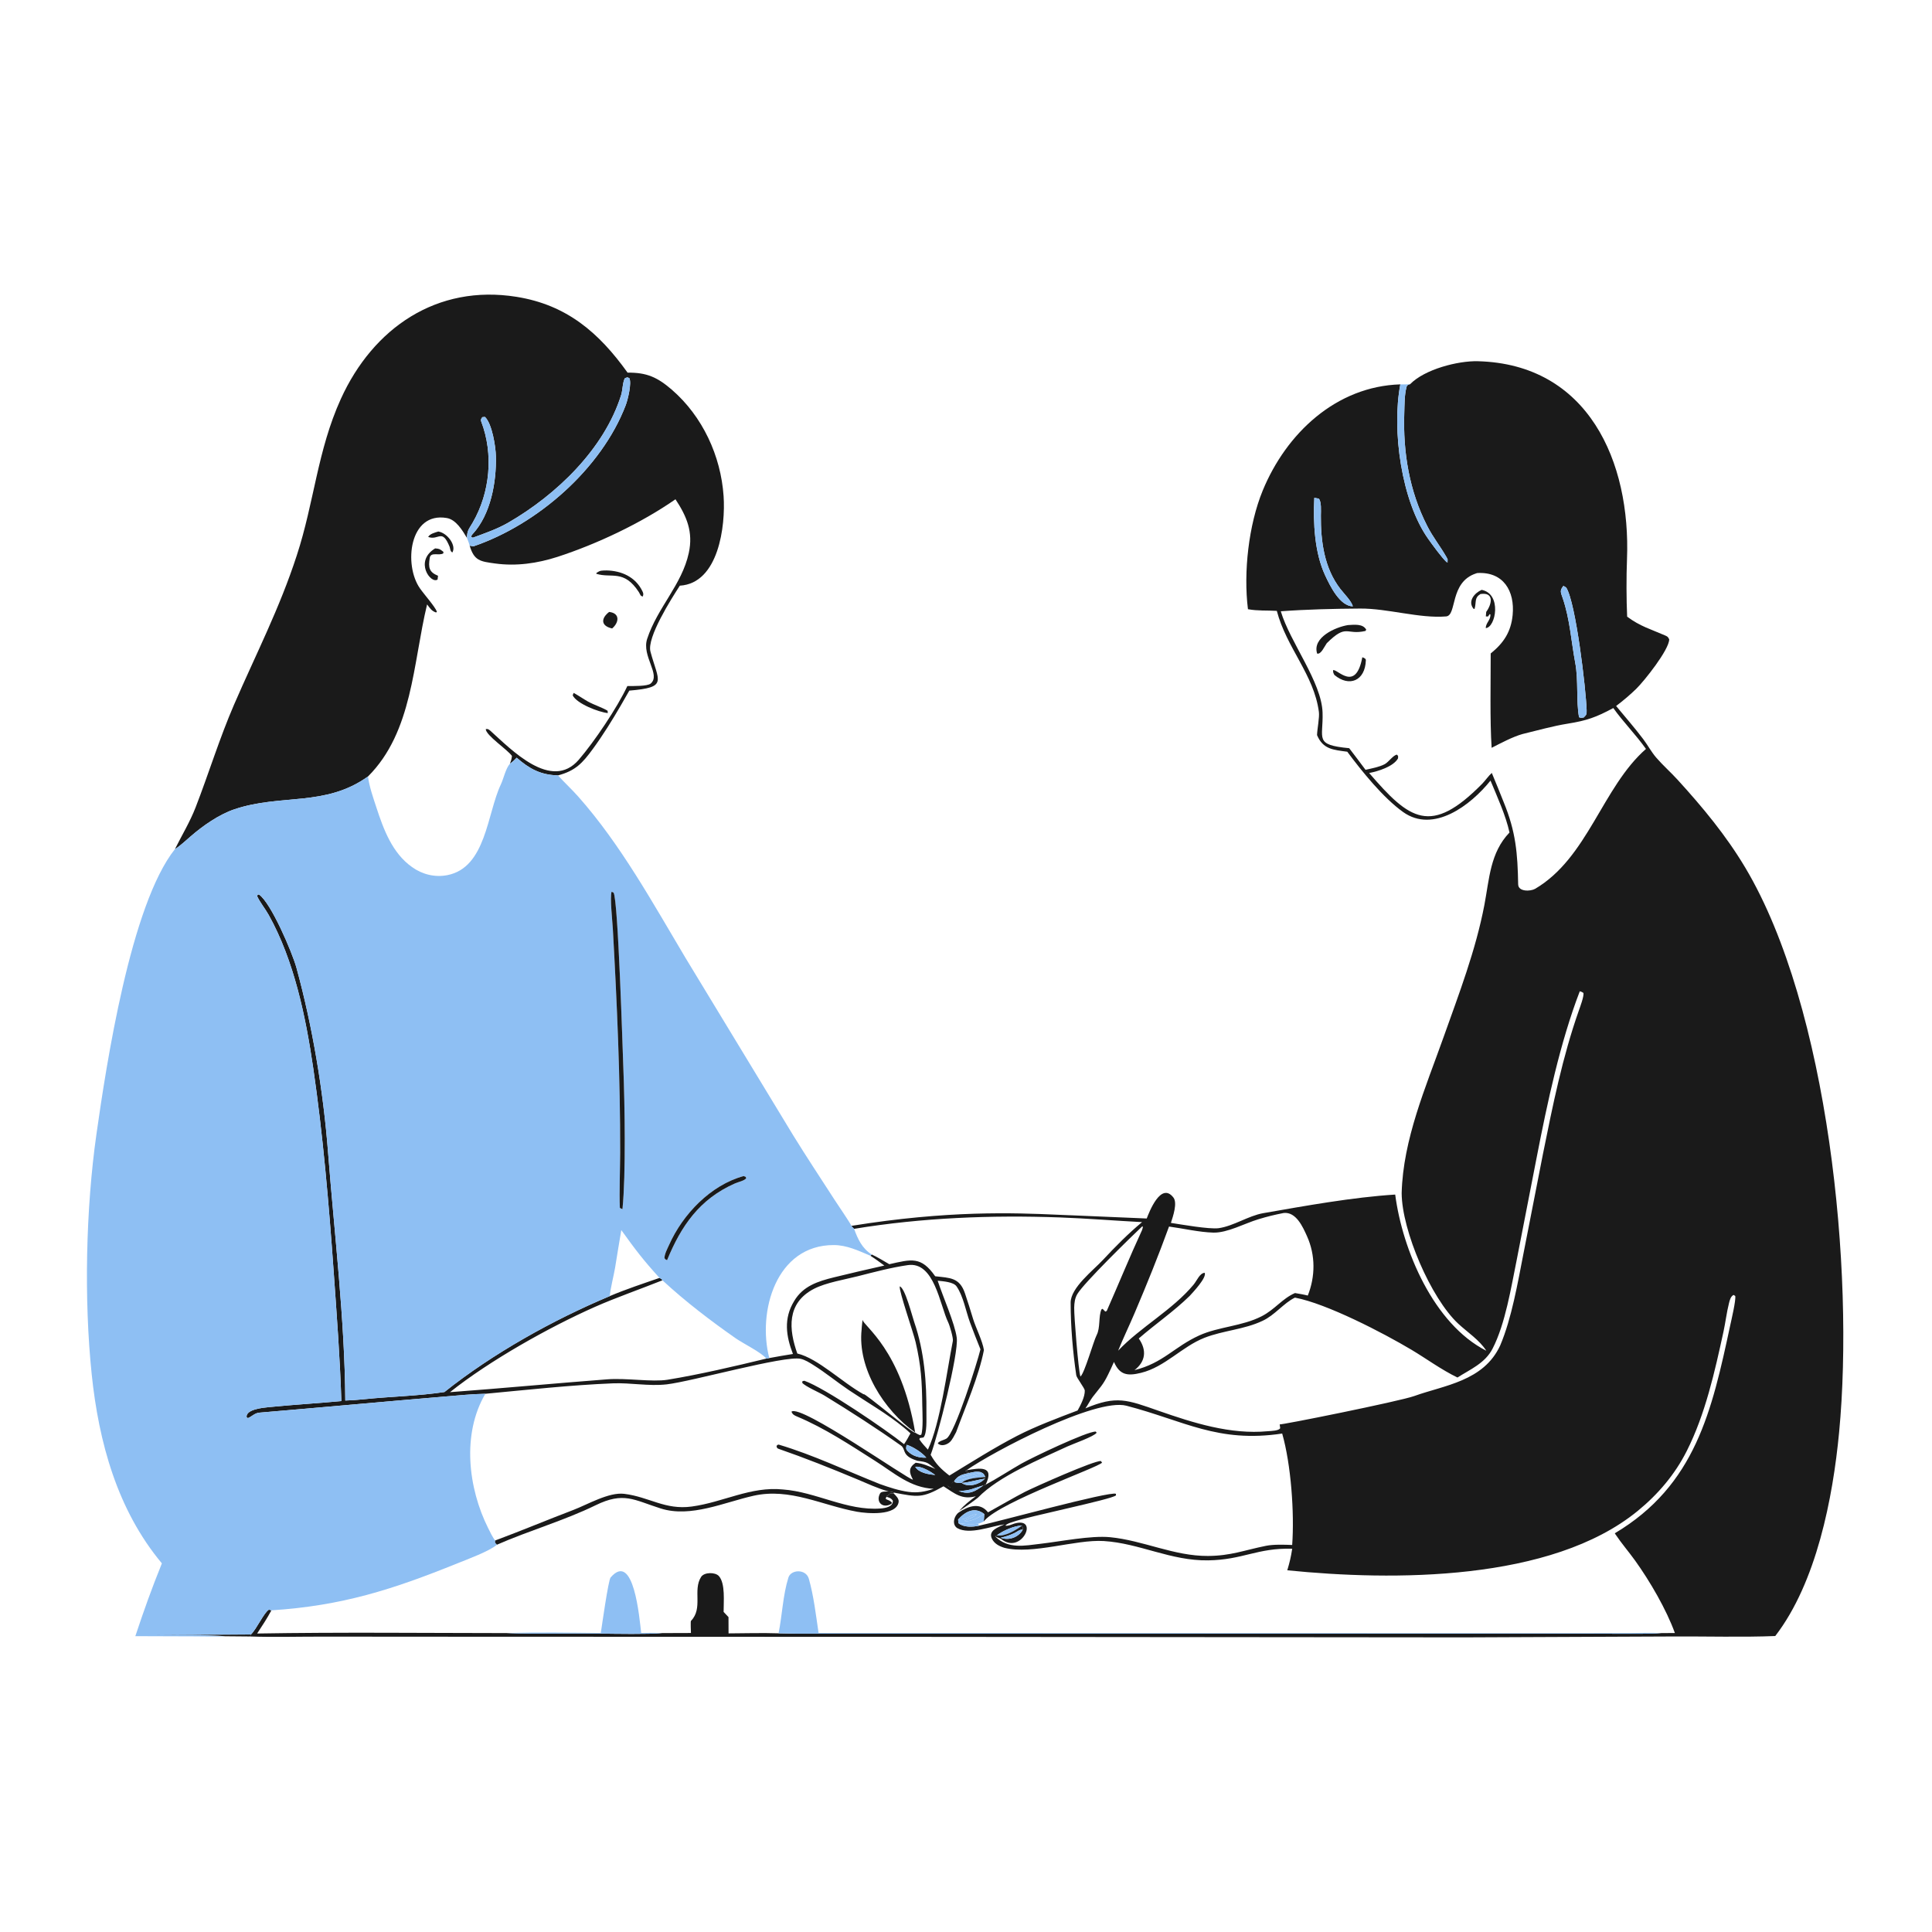 <?xml version="1.0" encoding="UTF-8"?> <svg xmlns="http://www.w3.org/2000/svg" width="800" height="800" viewBox="0 0 800 800" fill="none"><path d="M193.365 222.76C191.395 219.463 188.79 215.152 184.994 214.499C169.393 211.815 167.109 233.986 173.893 243.631C175.929 246.527 180.009 251.017 180.919 253.276L180.566 253.63C178.626 252.913 178.157 251.971 176.848 250.279C170.95 274.71 170.912 302.994 152.377 321.522C134.63 334.216 116.48 328.599 97.124 335.086C90.694 337.241 83.97 341.942 78.915 346.35C77.321 347.74 74.125 350.646 72.45 351.584C75.3 345.882 78.694 340.26 81.004 334.301C86.414 320.348 90.942 305.564 96.9 291.812C106.061 270.663 115.71 252.064 122.881 230.016C130.095 208.027 131.445 186.517 141.122 165.213C154.477 135.81 180.915 117.631 213.872 122.909C234.643 126.235 247.948 137.668 259.871 154.308C267.758 154.214 272.206 156.197 278.204 161.38C290.915 172.404 298.491 188.757 299.627 205.449C300.466 217.777 297.582 241.56 281.498 242.515C278.023 247.884 267.783 263.976 269.337 269.803C272.672 282.301 276.756 284.602 260.58 285.971L257.066 292.101C253.47 298.277 249.744 304.295 245.529 310.066C241.19 316.008 238.284 319.166 231.048 321.078C223.795 320.873 219.243 318.365 213.937 313.758C212.831 314.937 212.462 315.276 211.158 316.226C211.643 314.848 211.83 314.448 211.987 313.02C210.078 310.325 201.259 304.563 201.14 301.922C201.893 301.703 202.382 302.024 203.007 302.559C211.627 310.285 228.273 327.805 239.668 314.582C246.104 307.114 255.599 293.013 259.774 284.079C262.061 284.059 268.078 284.222 269.447 283.041C273.738 279.339 265.618 271.744 267.982 264.521C272.209 251.606 282.374 242.138 285.218 228.948C287.088 220.271 284.399 213.859 279.7 206.741C265.586 216.568 247.234 225.254 230.861 230.58C222.452 233.28 213.783 234.534 204.987 233.323C198.847 232.477 196.345 232.215 194.478 225.95L196.044 226.223C222.457 217.232 249.047 194.144 259.113 167.739C259.962 165.508 261.631 158.671 260.605 156.605C259.534 156.116 260.112 156.208 258.794 156.565C257.814 158.075 257.859 161.468 257.206 163.555C250.201 185.958 230.337 204.944 210.437 216.436C205.795 219.117 200.642 220.852 195.794 222.653C195.54 222.593 195.326 222.418 195.099 222.29C195.363 221.532 195.219 221.677 195.705 221.151C203.212 213.02 205.583 199.662 205.343 188.962C205.253 184.938 203.776 175.45 200.811 172.639L199.73 172.736C199.33 173.223 198.965 173.765 199.25 174.506C204.433 188.008 202.951 203.936 195.733 216.401C194.176 219.089 193.403 219.59 193.365 222.76Z" fill="#1A1A1A"></path><path d="M516.754 252.262C514.827 236.947 517.043 217.305 522.837 203.193C532.586 179.45 553.232 159.978 579.846 159.159C576.214 178.11 580.316 207.636 591.477 223.251C593.166 225.615 596.973 230.892 599.061 232.81L599.41 232.804L599.592 232.425L599.183 232.856C599.548 231.767 599.648 231.909 598.901 230.597C596.28 225.995 593.374 222.533 590.962 217.754C583.554 203.279 580.934 187.283 581.477 171.139C581.598 167.531 581.505 163.692 582.431 160.177C582.64 159.385 583.107 159.317 583.889 159.091C589.924 152.892 603.732 149.36 611.941 149.574C657.694 150.768 675.307 191.182 673.701 231.638C673.414 238.862 673.441 248.194 673.768 255.34C679.14 259.367 683.601 260.549 689.663 263.201C690.705 263.657 690.741 263.932 691.183 264.731C691.171 269.017 680.892 281.938 677.565 285.194C675.117 287.591 672.006 290.238 669.198 292.334C672.96 296.884 676.894 301.378 680.447 306.09C682.301 308.548 683.785 311.367 685.786 313.688C688.547 316.891 691.771 319.717 694.625 322.845C705.057 334.285 714.761 345.983 722.7 359.305C757.171 417.157 767.909 526.235 761.538 593.092C758.946 620.297 752.179 655.261 735.094 677.445C721.75 677.986 706.21 677.551 692.682 677.63L606.314 678L384.898 677.791L193.954 677.734L133.248 677.693C123.844 677.678 112.816 677.97 103.542 677.631L103.904 676.815C106.311 674.47 109.288 667.739 111.362 666.516L112.388 666.806C110.49 670.326 108.661 673.08 106.471 676.401C140.677 675.821 175.594 676.201 209.842 676.23C222.232 676.722 236.013 676.281 248.576 676.439C254.49 676.513 268.621 676.772 274.157 676.229L286.104 676.187C286.076 675.458 285.912 671.377 286.113 671.176C291.23 665.937 286.788 658.5 290.302 652.984C291.6 650.946 296.173 650.927 297.687 652.63C300.416 655.698 299.607 663.386 299.634 667.461C300.312 668.205 300.953 668.882 301.654 669.603L301.677 676.348C308.32 676.311 315.803 676.103 322.381 676.327C331.152 676.63 340.882 676.417 349.712 676.406L393.75 676.453L542.978 676.475L637.919 676.468L669.855 676.493C675.035 676.485 682.963 676.637 687.935 676.227L693.532 676.199C690.029 666.465 683.135 654.657 677.083 646.23C674.449 642.561 671.427 639.086 668.913 635.315L668.645 634.906C702.079 615.007 708.867 584.116 716.454 548.769C716.937 546.519 718.876 538.346 718.522 536.628L717.824 536.197C716.612 536.857 716.272 538.308 715.946 539.584C714.965 543.426 714.511 547.499 713.663 551.393C710.06 567.934 706.143 585.57 698.471 600.782C693.544 610.551 686.582 618.744 678.132 625.652C642.267 654.972 576.609 654.638 533.037 650.223C534.041 646.845 534.542 644.741 535.076 641.294C520.554 640.898 514.718 645.894 500.279 646.112C484.778 646.347 471.9 639.037 457.082 638.111C445.294 637.375 427.485 643.849 415.903 640.918C413.775 640.291 411.669 639.165 410.711 637.108C409.12 633.692 413.37 632.408 415.958 631.176C410.419 631.934 401.525 635.655 396.383 632.76C393.971 631.207 395.142 627.517 397.048 626.244C401.094 623.542 405.796 621.993 409.123 626.227C413.003 624.117 420.71 619.615 424.418 617.744C428.49 615.69 453.145 604.697 455.859 604.988L456.344 605.641C454.825 607.625 414.631 621.756 407.716 629.581L407.345 630.006L407.581 626.947C403.659 623.805 399.751 625.832 396.742 629.196L396.847 630.689C399.066 632.525 402.688 632.343 405.379 631.76C412.587 630.3 459.596 617.359 462.08 618.551L462.099 619.213C460.043 620.979 425.828 627.862 419.33 630.219C418.139 630.634 417.155 630.833 416.282 631.713C417.306 632.001 418.806 631.296 419.908 630.914C430.654 627.67 422.913 644.243 414.428 637.163L414.423 636.741C417.676 638.046 421.809 636.571 423.503 633.427C423.686 632.778 423.446 632.572 423.185 631.692C420.071 631.732 415.193 633.856 412.803 635.738L412.093 636.227C417.513 641.57 424.324 640.004 430.977 639.235C439.082 638.299 451.766 635.758 459.634 636.52C473.427 637.854 486.12 644.377 500.218 644.287C509.727 644.226 515.164 641.908 524.282 640.078C527.373 639.457 531.93 639.617 535.062 639.744C536.023 626.479 534.594 606.389 530.925 593.6C504.167 597.612 490.331 588.29 466.412 582.076C453.628 578.755 410.914 601.246 400.199 608.801L399.737 609.087C400.424 609.513 400.622 609.6 401.372 609.913C399.376 610.394 398.078 610.523 396.446 611.757C395.945 612.27 395.582 612.568 395.206 613.153C393.752 614.726 394.51 614.262 392.152 614.733C392.602 615.507 392.307 615.193 393.025 615.687C394.723 616.205 395.004 616.028 396.24 616.319L397.051 617.414C401.39 619.062 403.741 617.593 407.163 615.094L408.137 614.766C412.582 612.41 418.91 608.34 422.901 606.072C427.264 603.59 450.251 592.606 453.733 592.793L454.094 593.257C453.052 594.832 444.199 597.92 442.063 598.916C430.706 604.213 413.656 611.153 404.92 620.179C402.767 621.876 399.384 624.233 397.129 625.663C399.547 622.948 401.139 621.777 404.081 619.554C398.291 621.148 395.311 618.4 390.686 615.447C381.881 620.412 380.039 619.95 370.115 618.046C369.16 617.612 368.984 617.694 367.922 617.579C363.562 616.386 358.958 614.224 354.76 612.469C344.038 607.987 333.293 603.698 322.321 599.902C321.658 599.672 321.632 599.23 321.547 598.694C321.946 598.369 322.08 598.07 322.572 598.217C336.864 602.491 350.452 609.005 364.304 614.508C368.151 615.871 372.106 617.194 376.163 617.748C379.977 618.268 383.089 617.661 386.622 616.482C376.92 616.023 370.357 610.003 362.531 605.025C352.139 598.415 341.449 591.321 330.056 586.56C328.881 586.068 328.177 585.705 327.732 584.552C331.435 581.212 376.471 612.967 378.038 612.692C376.454 609.725 376.081 607.805 379.148 605.694C382.207 605.974 384.481 607.082 387.295 608.25C384 605.604 384.177 605.44 379.873 604.886C377.786 604.188 375.409 603.319 374.571 601.123C374.246 600.272 373.97 599.212 373.176 598.65C362.859 591.342 352.187 584.489 341.404 577.884C339.296 576.591 333.545 574.152 332.178 572.593L332.28 571.911L333.063 571.744C341.56 574.698 366.924 592.052 374.35 598.004C375.459 596.378 376.082 595.221 376.993 593.511C376.137 592.684 375.222 591.917 374.303 591.158C367.298 585.37 359.159 580.759 351.614 575.693C346.575 572.31 341.856 568.381 336.714 565.175C335.204 564.234 333.31 563.045 331.571 562.659C324.888 561.178 286.45 572.06 276.032 573.239C268.627 574.078 261.176 572.51 253.73 572.813C236.208 573.529 218.452 575.495 200.981 577.133C195.458 577.234 189.328 577.85 183.794 578.314C158.335 580.448 132.89 582.803 107.431 584.948C105.427 585.117 104.452 586.464 102.63 587.224L102.095 586.741C101.869 583.532 109.035 582.889 111.425 582.652C121.388 581.661 131.379 581.084 141.349 580.155C140.797 562.538 139.428 544.366 138.178 526.718C136.2 498.784 133.751 469.972 129.701 442.268C126.58 420.923 121.82 397.845 111.292 378.91C109.806 376.236 107.798 373.892 106.469 371.078L106.721 370.437L107.252 370.405C112.194 373.77 120.995 394.328 122.75 400.72C129.417 424.999 133.885 451.942 135.827 477.006C138.443 510.755 142.759 546.154 142.979 579.932C145.501 579.862 148.296 579.646 150.808 579.386C161.709 578.259 173.231 578.048 184.026 576.41C204.085 560.434 228.913 546.586 252.498 536.686C258.938 533.934 266.463 531.448 273.089 529.16C273.87 529.639 273.836 529.467 274.297 530.144C265.41 533.7 254.919 537.359 246.368 541.147C227.34 549.577 202.712 563.409 186.33 576.467C208.063 574.865 229.777 572.796 251.514 571.144C259.395 570.545 270.065 572.344 276.382 571.322C289.414 569.213 304.429 565.694 317.319 562.569L318.54 562.344C321.834 561.732 325.035 561.176 328.344 560.653C325.459 553.233 324.424 545.949 328.834 538.749C332.519 532.496 338.69 530.564 345.288 528.926C352.218 527.205 359.198 525.624 366.181 524.039C364.218 522.587 362.472 521.287 360.408 519.974L360.986 519.464C363.447 520.615 365.887 522.107 368.243 523.483C377.4 521.424 381.392 520.099 387.241 528.472C393.352 529.169 397.36 528.957 399.58 535.569C400.768 539.107 401.751 542.189 402.929 546.117C404.004 549.696 406.819 555.153 407.421 559.02C405.321 569.878 399.783 582.503 395.898 593.052C395.243 594.263 394.318 596.229 393.285 597.154C391.981 598.322 389.576 599.057 388.308 597.638C388.93 596.615 390.831 596.344 391.915 595.677C395.401 593.528 404.69 564.127 405.985 558.722C404.49 555.008 403.065 551.414 401.653 547.586C399.935 542.928 398.899 536.7 396.077 532.648C394.783 530.791 390.441 530.549 388.273 530.317C390.37 536.774 395.371 547.941 396.17 553.956C397.028 560.423 388.204 595.098 385.362 602.399C387.542 606.242 389.704 608.355 393.129 611.002C402.144 605.513 411.724 599.44 421.051 594.611C428.838 590.578 438.005 587.183 446.22 584.045C447.436 581.87 449.29 578.382 449.181 575.748C449.144 574.872 445.812 570.511 445.662 569.494C444.225 559.722 443.335 549.26 443.331 539.395C443.329 533.201 452.627 526.092 456.76 521.651C461.766 516.271 467.253 510.728 472.902 506.055C461.608 505.463 450.266 504.527 438.966 504.118C410.482 503.087 381.815 504.215 353.662 508.834C353.479 508.687 352.268 507.65 352.569 507.601C392.643 501.133 419.964 502.203 437.806 502.991C455.647 503.779 421.14 502.226 474.835 504.553C475.778 502.138 480.652 489.158 485.875 495.855C487.633 498.109 485.722 503.663 484.848 506.371C489.273 507.049 500.585 509.064 504.604 508.568C510.837 507.68 516.941 503.417 523.065 502.351C540.568 499.303 560.003 495.766 577.725 494.644C580.735 517.725 593.697 548.286 615.446 559.312C612.607 554.859 607.6 551.627 603.81 548.098C592.485 537.554 580.47 509.524 580.4 494.043C580.973 471.769 590.362 450.232 597.712 429.565C604.132 411.514 611.072 393.483 614.658 374.692C616.713 363.924 617.024 353.071 625.053 344.725C623.555 337.785 619.963 329.914 617.185 323.226C608.959 333.486 593.527 345.216 580.964 336.22C572.737 330.329 563.894 319.369 557.88 311.271C552.12 310.486 547.856 310.323 545.358 304.395C545.449 301.705 546.423 297.06 546.123 294.781C544.1 279.4 532.72 268.268 528.7 252.947C524.578 252.705 520.92 253.008 516.754 252.262ZM544.225 206.14C543.721 216.515 544.312 228.844 548.74 238.305C550.778 242.66 554.789 250.974 560.194 251.078C559.547 248.792 556.558 245.867 554.973 243.811C548.328 235.189 546.862 224.083 546.942 213.501C546.956 211.615 547.256 207.583 546.035 206.455L544.225 206.14ZM611.686 237.289L611.232 237.431C600.127 241.024 603.395 254.867 598.801 255.248C587.81 256.159 574.598 251.909 563.218 251.989C552.392 252.065 541.111 252.325 530.346 253.119C534.175 265.947 547.224 282.36 547.645 295.027C548.009 305.996 544.019 308.412 558.671 309.812C560.901 312.757 563.261 315.79 565.432 318.761C567.935 318.19 571.078 317.633 573.347 316.443C575.029 315.562 576.824 312.727 578.434 312.482C579.13 313.255 578.892 312.797 578.904 314.006C577.018 317.434 570.579 319.4 566.934 320.087C583.664 339.463 592.377 346.194 613.689 324.597C615.005 323.263 616.377 321.237 617.72 320.059C619.425 324.118 621.048 328.132 622.671 332.224C627.676 344.429 628.415 353.329 628.637 366.194C628.691 369.314 633.744 369.143 635.675 368.037C657.536 355.153 663.431 326.036 681.563 310.119C677.342 304.172 671.982 298.777 668.035 293.183C660.932 297 657.092 298.386 649.083 299.664C643.019 300.631 636.419 302.509 630.437 303.945C626.329 305.106 621.496 307.697 617.651 309.655C616.906 298.126 617.28 282.394 617.264 270.584C622.604 266.288 625.678 261.654 626.352 254.674C627.308 244.772 622.563 236.64 611.686 237.289ZM647.377 242.588C645.763 244.608 646.239 245.204 647.128 247.813C650.078 256.472 650.608 265.599 652.272 274.467C653.643 281.773 652.599 290.173 653.842 296.983C654.721 297.337 654.795 297.226 655.765 297.102C656.871 295.998 657.05 295.935 656.991 294.028C656.725 285.558 652.523 249.433 648.531 243.289L647.377 242.588ZM654.158 410.458C646.008 431.639 640.652 456.886 636.308 479.257L628.068 521.551C625.709 533.096 623.356 548.126 618.045 558.445C614.91 564.536 608.725 567.04 603.508 570.402C596.819 567.167 590.651 562.607 584.495 558.934C572.799 551.957 549.35 539.781 536.204 537.318C531.533 539.575 527.851 544.61 522.77 546.938C515.17 550.551 506.468 550.914 498.69 553.974C489.41 557.626 482.402 566.026 472.488 568.463C466.808 569.86 463.642 569.368 461.266 563.949C460.549 565.504 459.577 567.778 458.808 569.244C456.714 573.554 455.378 574.648 452.464 578.443C451.415 579.809 450.552 581.657 449.445 583.176C462.351 577.724 466.781 579.651 479.774 584.187C494.121 589.195 509.536 594.085 524.911 592.641C526.323 592.516 529.588 592.491 530.094 591.366L529.893 589.786C529.404 590.339 579.581 580.25 585.613 578.069C597.968 573.604 614.328 571.985 621.195 557.131C625.951 545.954 628.46 531.183 630.828 519.11L638.921 477.753C642.955 457.746 646.989 437.651 653.77 418.426C654.323 416.855 655.919 412.613 655.676 411.163C654.847 410.655 655.105 410.769 654.158 410.458ZM531.547 502.27C527.452 503.093 524.993 503.679 520.991 504.891C515.313 506.611 508.201 510.555 502.399 510.397C496.562 510.237 489.881 508.668 484.071 507.888C479.63 520.104 474.925 531.707 469.84 543.669C467.656 548.805 465.049 554.207 463 559.288C472.222 549.533 485.49 542.448 494.195 531.993C495.671 530.22 496.758 527.18 498.837 527.033C499.758 529.015 494.01 535.082 492.626 536.603C485.956 543.121 478.487 548.191 471.532 554.234C474.899 559.023 474.436 563.757 469.765 567.345C481.657 564.404 486.129 557.732 496.598 552.969C504.571 549.341 514.309 549.202 522.428 545.035C527.941 542.206 530.885 537.763 536.221 535.424C537.958 535.733 539.834 536.019 541.529 536.461C544.685 528.54 544.727 519.791 541.248 511.986C539.455 507.962 536.661 501.723 531.547 502.27ZM473.018 507.768C468.043 512.462 448.874 531.179 446.101 535.828C445.06 537.574 444.854 539.471 444.801 541.474C444.713 544.824 446.54 567.543 447.383 570C449.097 568.636 452.793 555.346 454.095 552.844C455.685 549.787 454.811 545.14 456.076 542.219L456.548 541.947L457.684 543.104C457.882 543.009 458.081 542.915 458.279 542.821C463.193 531.702 467.778 520.428 472.885 509.385C473.054 509.02 473.187 508.339 473.242 508.084L473.018 507.768ZM375.836 523.868C369.17 524.823 361.791 526.775 355.26 528.441C349.762 529.843 342.069 531.088 337.09 533.649C325.591 539.566 326.62 550.555 330.149 560.461C338.747 562.488 348.734 572.476 357.668 577.382C356.937 575.789 379.349 594.789 378.949 593.152C373.176 558.722 357.519 549.082 357.147 546.48C356.775 550.568 356.793 549.606 356.775 550.568C355.04 566.478 365.9 583.887 378.949 593.152C378.973 593.252 378.987 593.252 379.077 593.314C379.642 593.703 380.048 593.864 380.835 594.24L381.468 594.098C382.327 591.726 381.952 584.871 381.899 582.009C381.773 572.073 381.424 565.602 379.139 555.758C378.181 551.635 372.229 534.689 372.561 532.666C374.775 533.27 377.667 544.859 378.574 547.494C382.73 559.571 383.73 572.444 383.609 585.133C383.58 587.629 383.923 593.496 382.403 595.222L380.869 595.472L380.683 595.995C381.805 597.679 382.873 598.771 384.223 600.26C389.42 589.153 392.079 567.717 394.559 555.253C394.787 554.102 393.268 548.881 392.643 547.594C389.157 540.423 386.943 522.177 375.836 523.868ZM375.415 598.268C375.23 599.493 374.932 599.915 375.855 600.874C377.887 602.989 380.813 603.718 383.563 603.586C381.938 601.562 377.94 598.956 375.415 598.268ZM378.983 607.383C380.438 609.843 384.475 610.553 387.271 610.742C385.318 609.316 381.41 606.96 378.983 607.383Z" fill="#1A1A1A"></path><path d="M193.365 222.76C193.403 219.59 194.176 219.09 195.733 216.401C202.951 203.936 204.433 188.008 199.25 174.506C198.965 173.765 199.33 173.223 199.73 172.736L200.811 172.639C203.776 175.45 205.253 184.938 205.343 188.962C205.583 199.662 203.212 213.02 195.705 221.151C195.219 221.677 195.363 221.532 195.099 222.29C195.326 222.418 195.54 222.593 195.794 222.653C200.642 220.852 205.795 219.117 210.437 216.436C230.337 204.944 250.201 185.958 257.206 163.556C257.859 161.468 257.814 158.075 258.794 156.565C260.112 156.209 259.534 156.116 260.605 156.605C261.631 158.671 259.963 165.508 259.113 167.739C249.047 194.144 222.457 217.233 196.044 226.223L194.478 225.95C194.253 224.979 193.73 223.728 193.365 222.76Z" fill="#8EBFF3"></path><path d="M579.847 159.159C581.205 159.167 582.533 159.199 583.89 159.091C583.107 159.317 582.641 159.385 582.432 160.178C581.505 163.692 581.599 167.531 581.478 171.139C580.934 187.283 583.555 203.279 590.963 217.754C593.374 222.533 596.28 225.995 598.902 230.597C599.649 231.909 599.548 231.767 599.184 232.856L599.592 232.425L599.411 232.804L599.061 232.81C596.973 230.892 593.166 225.615 591.477 223.251C580.317 207.636 576.215 178.111 579.847 159.159Z" fill="#8EBFF3"></path><path d="M560.195 251.078C554.79 250.974 550.779 242.66 548.741 238.305C544.314 228.844 543.722 216.515 544.226 206.14L546.036 206.455C547.258 207.583 546.957 211.615 546.943 213.501C546.864 224.083 548.329 235.189 554.974 243.811C556.559 245.867 559.548 248.792 560.195 251.078Z" fill="#8EBFF3"></path><path d="M186.186 226.438C183.01 218.607 181.707 223.919 177.296 222.347C177.999 221.033 180.076 220.534 181.494 220.088C185.315 220.695 189.104 225.969 187.286 228.795C186.366 228.073 186.576 227.844 186.186 226.438Z" fill="#1A1A1A"></path><path d="M181.38 238.412L181.187 239.979C178.321 241.931 171.428 232.356 180.184 227.077C182.03 227.231 182.072 227.335 183.596 228.49L183.588 229.11C181.905 230.252 178.39 228.404 177.961 230.939C177.254 235.113 177.752 236.93 181.38 238.412Z" fill="#1A1A1A"></path><path d="M264.529 245.169C258.331 235.634 253.114 239.565 246.918 237.59L246.993 237.219C248.629 236.127 249.057 236.272 251.129 236.206C257.311 236.327 263.147 238.877 265.994 244.775C266.457 245.734 266.482 246.076 266.159 247.012C265.116 246.739 265.289 246.463 264.529 245.169Z" fill="#1A1A1A"></path><path d="M655.765 297.102C654.795 297.226 654.722 297.337 653.842 296.983C652.6 290.173 653.644 281.773 652.272 274.467C650.608 265.599 650.078 256.472 647.129 247.813C646.239 245.204 645.764 244.608 647.378 242.588L648.531 243.289C652.523 249.433 656.725 285.558 656.991 294.028C657.051 295.935 656.871 295.998 655.765 297.102Z" fill="#8EBFF3"></path><path d="M615.25 255.233L615.416 253.355C617.788 250.115 618.801 245.107 613.021 245.977C610.458 247.545 611.399 248.99 610.605 252.122L610.158 252.094C607.643 248.993 610.513 245.561 613.528 244.248C621.983 245.911 619.366 259.836 615.212 260.09C615.243 257.899 617.203 256.851 617.167 254.488L616.868 254.272L616.129 255.286L615.25 255.233Z" fill="#1A1A1A"></path><path d="M253.469 260.229C248.76 259.207 248.767 256.058 252.237 253.391C256.922 253.93 256.268 257.89 253.469 260.229Z" fill="#1A1A1A"></path><path d="M549.386 266.338C548.372 267.763 547.013 271.06 545.397 270.631C543.294 263.949 552.984 259.663 558.184 258.827C560.781 258.691 564.402 258.203 565.731 260.758L565.397 261.268C557.287 263.129 557.757 258.043 549.386 266.338Z" fill="#1A1A1A"></path><path d="M552.533 279.473C552.066 278.52 552.001 278.556 551.996 277.517C553.71 276.816 561.364 286.905 564.107 272.159C564.7 272.368 565.592 272.682 565.571 273.378C565.309 281.941 558.667 284.645 552.533 279.473Z" fill="#1A1A1A"></path><path d="M251.678 295.272C247.952 294.903 238.794 291.377 237.139 287.92L237.522 286.918C238.294 287.237 242.073 289.723 243.446 290.487C245.99 291.902 249.533 293.01 251.591 294.307L251.678 295.272Z" fill="#1A1A1A"></path><path d="M152.376 321.522C152.963 325.877 154.45 330.059 155.805 334.205C158.806 343.38 162.399 353.23 170.605 359.025C174.752 362.043 180.054 363.4 185.26 362.373C201.288 359.213 201.663 336.91 207.385 324.833C208.537 322.402 209.383 318.202 211.157 316.226C212.462 315.276 212.831 314.937 213.936 313.758C219.243 318.365 223.795 320.873 231.048 321.078C233.762 324.085 236.75 326.814 239.464 329.879C257.11 349.796 270.315 373.949 283.865 396.661L328.439 470.106C334.011 479.146 339.903 488.005 345.651 496.925C346.793 498.698 352.105 506.491 352.57 507.601C352.77 507.832 353.48 508.687 353.662 508.835C355.202 513.085 356.976 516.951 360.987 519.464L360.409 519.974C355.5 517.902 350.663 515.561 345.245 515.552C321.33 515.511 313.58 543.095 318.541 562.344L317.32 562.569C315.269 559.997 307.784 556.36 304.628 554.154C294.075 546.781 283.764 538.897 274.298 530.144C273.836 529.467 273.87 529.639 273.09 529.16C266.272 521.66 263.155 517.532 257.267 509.347C256.345 514.519 255.565 519.792 254.688 524.988C254.159 528.118 252.71 533.761 252.498 536.686C228.914 546.586 204.085 560.434 184.027 576.41C173.231 578.048 161.71 578.259 150.809 579.386C148.297 579.646 145.502 579.862 142.98 579.932C142.76 546.155 138.444 510.755 135.828 477.006C133.886 451.942 129.418 424.999 122.751 400.72C120.996 394.328 112.195 373.77 107.253 370.405L106.722 370.437L106.47 371.078C107.799 373.892 109.806 376.236 111.293 378.91C121.821 397.845 126.581 420.923 129.702 442.268C133.752 469.972 136.201 498.784 138.179 526.718C139.428 544.366 140.798 562.538 141.349 580.155C131.38 581.084 121.389 581.661 111.426 582.652C109.036 582.89 101.87 583.533 102.096 586.741L102.631 587.224C104.452 586.464 105.428 585.117 107.432 584.948C132.89 582.803 158.336 580.448 183.795 578.314C189.329 577.85 195.459 577.234 200.982 577.133C191.177 593.729 193.832 616.222 202.164 632.829C202.841 634.179 204.091 636.818 205.048 637.883C205.051 639.142 204.87 638.56 205.786 639.625C202.653 642.329 193.606 645.649 189.49 647.312C162.357 658.276 141.522 664.929 112.389 666.806L111.363 666.517C109.289 667.739 106.312 674.47 103.904 676.815L63.997 677.095C71.629 677.125 85.974 676.791 93.242 677.541C89.631 677.745 84.294 677.583 80.507 677.58L56.041 677.498C59.645 666.647 62.731 658.015 67.032 647.353C48.571 625.274 40.891 597.171 37.972 569.077C34.742 537.98 35.538 500.57 39.932 469.643C44.05 440.655 54.083 374.67 72.45 351.584C74.124 350.646 77.32 347.74 78.914 346.35C83.97 341.942 90.693 337.241 97.124 335.086C116.48 328.599 134.63 334.216 152.376 321.522ZM253.261 369.233C252.484 371.499 253.585 381.384 253.764 384.616C255.484 415.536 256.866 446.293 256.798 477.29C256.786 483.105 256.409 493.865 256.664 499.973C256.679 500.349 257.291 500.469 257.751 500.657C259.205 486.327 258.694 457 258.123 442.513C257.816 434.728 255.969 372.799 254.077 369.651L253.261 369.233ZM307.938 486.986C294.276 490.699 282.737 502.788 277.08 515.439C276.348 517.074 275.152 519.263 275.141 520.99C275.724 521.644 275.449 521.472 276.222 521.811C282.034 507.665 289.618 496.534 304.278 490.055C305.734 489.412 308.295 488.913 308.993 487.874L308.752 487.31L307.938 486.986Z" fill="#8EBFF3"></path><path d="M257.752 500.657C257.292 500.469 256.68 500.349 256.664 499.973C256.409 493.865 256.786 483.105 256.799 477.29C256.867 446.293 255.485 415.536 253.765 384.616C253.585 381.384 252.485 371.499 253.262 369.233L254.077 369.651C255.97 372.799 257.817 434.728 258.124 442.513C258.695 457 259.205 486.327 257.752 500.657Z" fill="#1A1A1A"></path><path d="M276.222 521.811C275.448 521.472 275.723 521.644 275.141 520.99C275.152 519.263 276.348 517.074 277.079 515.439C282.737 502.788 294.276 490.699 307.938 486.986L308.752 487.31L308.993 487.874C308.295 488.913 305.734 489.412 304.278 490.055C289.618 496.534 282.034 507.665 276.222 521.811Z" fill="#1A1A1A"></path><path d="M383.564 603.586C380.814 603.718 377.888 602.99 375.856 600.875C374.933 599.915 375.231 599.493 375.416 598.268C377.941 598.956 381.939 601.562 383.564 603.586Z" fill="#8EBFF3"></path><path d="M387.273 610.742C384.476 610.554 380.439 609.843 378.984 607.383C381.412 606.96 385.319 609.317 387.273 610.742Z" fill="#8EBFF3"></path><path d="M401.373 609.913C400.623 609.6 400.425 609.513 399.738 609.087L400.2 608.8C405.655 607.864 411.97 606.778 408.138 614.765L407.164 615.094C402.398 616.438 402.158 617.139 396.92 617.474C395.805 615.968 392.887 616.518 391.716 614.501C394.073 614.03 393.753 614.726 395.207 613.153L395.213 613.708C396.7 614.124 396.685 614.094 398.25 614.061C400.917 616.072 405.721 614.626 407.789 612.314L408.021 611.579C407.085 609.988 407.604 610.405 406.086 609.574C404.297 609.165 403.204 609.529 401.373 609.913Z" fill="#1A1A1A"></path><path d="M401.373 609.913C403.204 609.529 404.297 609.165 406.086 609.574L406.052 609.98C403.218 610.128 398.097 611.852 396.446 611.757C398.079 610.523 399.377 610.394 401.373 609.913Z" fill="#8EBFF3"></path><path d="M406.087 609.574C407.604 610.405 407.086 609.989 408.022 611.579C405.305 611.846 399.98 612.051 398.25 614.062C396.686 614.094 396.7 614.124 395.213 613.708C398.722 612.717 402.286 611.545 406.002 610.516L406.052 609.98L406.087 609.574Z" fill="#8EBFF3"></path><path d="M396.446 611.757C398.097 611.852 403.218 610.128 406.052 609.98L406.001 610.516C402.286 611.545 398.721 612.717 395.212 613.708L395.207 613.153C395.582 612.568 395.946 612.27 396.446 611.757Z" fill="#8EBFF3"></path><path d="M398.25 614.062C399.98 612.051 405.305 611.846 408.021 611.579L407.789 612.314C404.431 612.744 401.625 613.782 398.25 614.062Z" fill="#1A1A1A"></path><path d="M398.25 614.062C401.625 613.782 404.431 612.744 407.789 612.314C405.721 614.627 400.917 616.072 398.25 614.062Z" fill="#8EBFF3"></path><path d="M397.052 617.414C402.29 617.079 402.398 616.438 407.163 615.094C403.742 617.593 401.39 619.062 397.052 617.414Z" fill="#8EBFF3"></path><path d="M367.143 619.803L366.985 619.592C369.296 618.514 367.345 618.408 370.038 618.391C370.937 619.267 372.313 620.579 372.109 621.939C371.231 627.814 358.864 626.694 354.897 625.981C340.452 623.372 327.132 615.989 312.059 619.352C299.927 622.058 286.021 628.571 273.577 624.623C262.433 621.087 258.288 617.596 246.594 623.309C233.679 629.619 219.043 633.806 205.786 639.625C204.871 638.56 205.052 639.142 205.049 637.883C215.867 633.859 226.582 629.359 237.36 625.259C243.268 623.011 252.114 617.77 258.507 618.568C268.884 619.864 275.371 625.323 286.429 623.825C299.46 622.061 310.857 615.406 324.156 616.754C337.966 617.761 350.636 625.682 364.624 624.635C366.62 624.486 369.891 623.904 369.701 621.381C368.911 620.278 368.427 620.25 367.143 619.803Z" fill="#1A1A1A"></path><path d="M367.923 617.579C368.985 617.694 369.16 617.612 370.116 618.046L370.038 618.39C367.344 618.408 369.296 618.514 366.985 619.592L367.142 619.803L366.774 620.269L366.885 620.769C368.016 621.238 368.361 621.317 369.317 622.13L369.129 622.69C365.456 624.903 362.467 621.854 364.444 618.356C364.933 617.489 366.904 617.635 367.923 617.579Z" fill="#1A1A1A"></path><path d="M396.743 629.197C399.752 625.832 403.66 623.805 407.582 626.947C405.462 628.168 401.576 630.58 399.039 629.662L399.296 629.741C400.451 629.141 403.863 628.055 404.406 626.998C400.942 627.349 401.392 629.173 396.743 629.197Z" fill="#8EBFF3"></path><path d="M407.582 626.947L407.346 630.006C406.382 630.486 406.119 630.655 405.065 630.943C401.945 631.297 399.914 631.12 396.848 630.689L396.743 629.196C401.392 629.173 400.942 627.349 404.406 626.998C403.863 628.055 400.451 629.141 399.296 629.741L399.039 629.662C401.576 630.58 405.462 628.168 407.582 626.947Z" fill="#8EBFF3"></path><path d="M396.848 630.689C399.913 631.12 401.944 631.296 405.064 630.943L405.38 631.76C402.689 632.343 399.067 632.525 396.848 630.689Z" fill="#8EBFF3"></path><path d="M412.805 635.738C415.195 633.856 420.073 631.732 423.186 631.692C420.829 633.586 415.802 636.46 412.805 635.738Z" fill="#8EBFF3"></path><path d="M423.185 631.692C423.446 632.572 423.686 632.778 423.503 633.427C422.167 633.263 421.316 634.224 420.034 634.824C418.13 635.715 416.469 636.251 414.424 636.741L414.429 637.163L412.094 636.227L412.804 635.738C415.801 636.46 420.828 633.586 423.185 631.692Z" fill="#1A1A1A"></path><path d="M414.424 636.741C416.469 636.251 418.13 635.715 420.034 634.824C421.316 634.224 422.167 633.263 423.504 633.427C421.809 636.571 417.676 638.046 414.424 636.741Z" fill="#8EBFF3"></path><path d="M322.382 676.327C323.903 668.759 324.183 660.488 326.462 653.222C327.515 649.865 333.737 649.539 334.936 653.767C336.944 660.841 337.871 668.87 338.954 676.163L571.116 676.236L651.24 676.253L674.746 676.205C678.787 676.185 684.024 675.99 687.936 676.227C682.964 676.637 675.036 676.485 669.856 676.493L637.92 676.468L542.979 676.475L393.751 676.453L349.713 676.406C340.883 676.417 331.153 676.63 322.382 676.327Z" fill="#8EBFF3"></path><path d="M209.843 676.23C221.86 675.796 236.626 676.048 248.783 676.178C249.231 673.244 251.89 654.303 252.837 653.202C262.475 642.003 264.79 670.212 265.499 676.157C267.985 676.152 271.775 676.033 274.158 676.229C268.622 676.772 254.491 676.513 248.577 676.439C236.014 676.281 222.233 676.722 209.843 676.23Z" fill="#8EBFF3"></path><path d="M93.241 677.541C85.974 676.791 71.629 677.125 63.996 677.095L103.904 676.815L103.542 677.631L93.241 677.541Z" fill="#1A1A1A"></path></svg> 